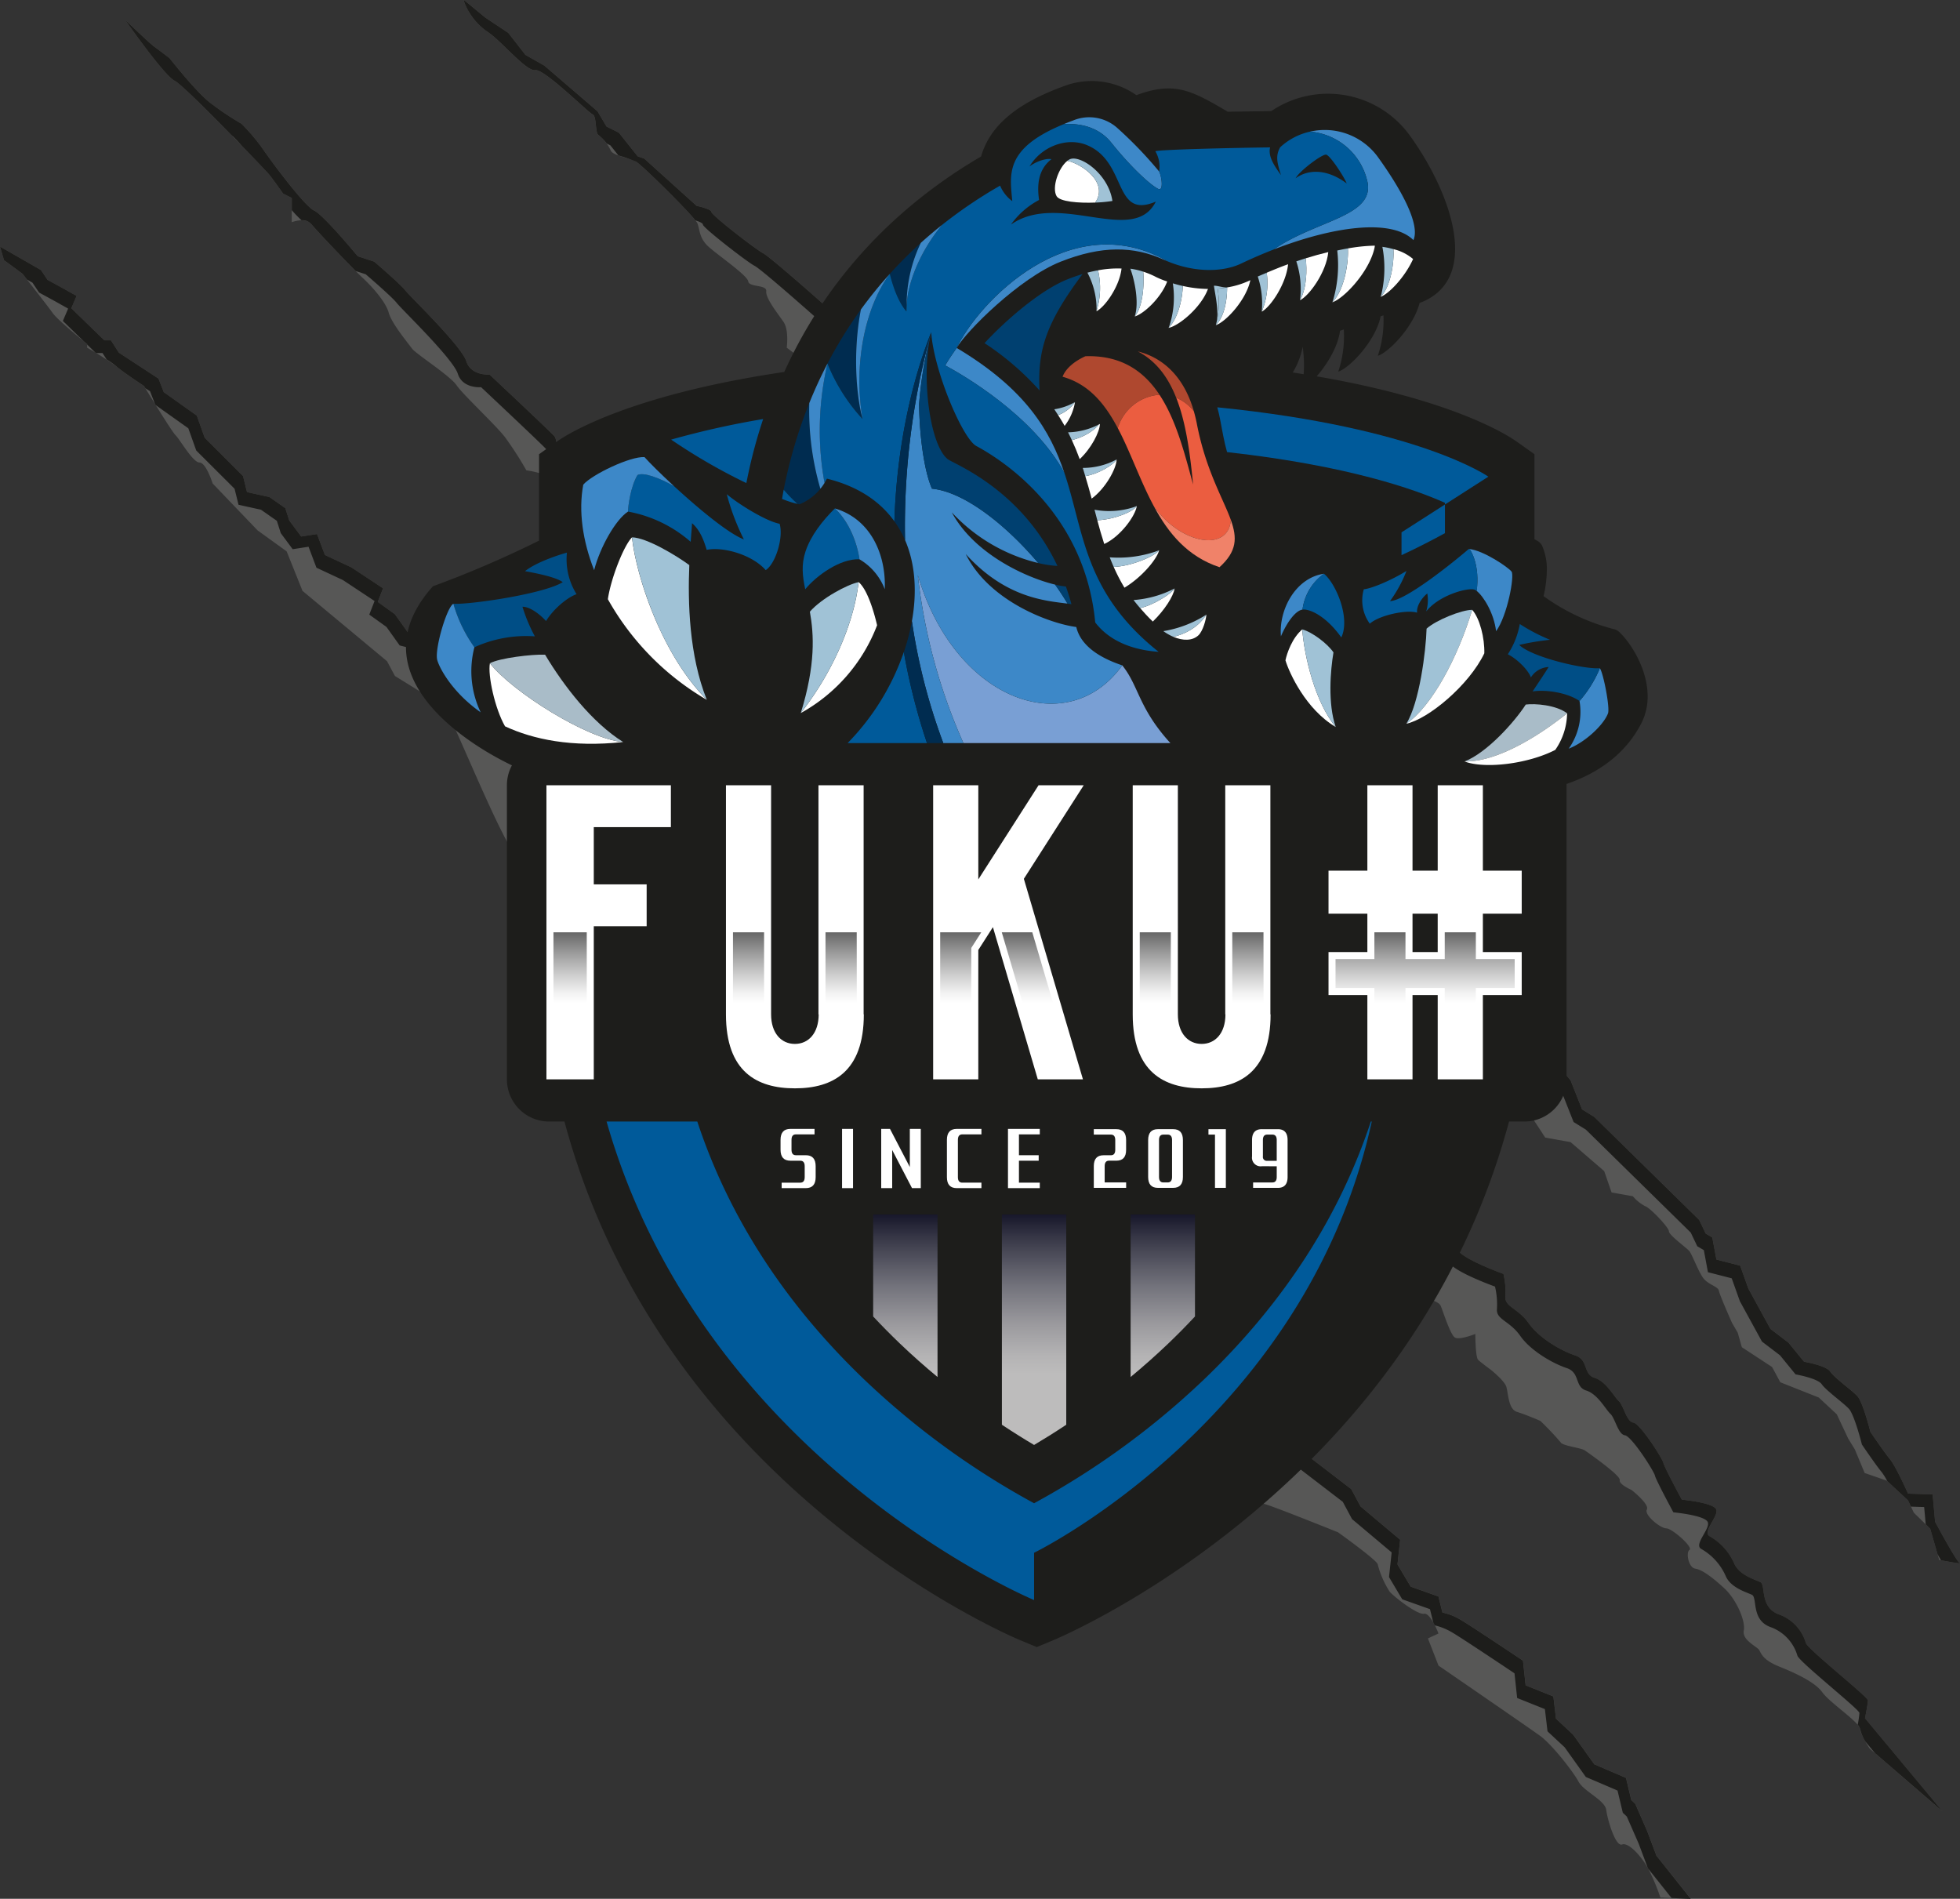 <svg xmlns="http://www.w3.org/2000/svg" xmlns:xlink="http://www.w3.org/1999/xlink" width="162.781mm" height="157.686mm" viewBox="0 0 461.426 446.983"><rect x="0" y="0" width="461.426" height="446.983" fill="#333333" stroke="none"/><defs><linearGradient id="linear-gradient" x1="243.442" y1="219.466" x2="243.442" y2="252.423" gradientUnits="userSpaceOnUse"><stop offset="0" stop-color="#666"/><stop offset="0.15" stop-color="#9c9c9c"/><stop offset="0.315" stop-color="#d1d1d1"/><stop offset="0.438" stop-color="#f3f3f3"/><stop offset="0.506" stop-color="#fff"/></linearGradient><linearGradient id="linear-gradient-2" x1="243.443" y1="272.001" x2="243.443" y2="335.573" gradientUnits="userSpaceOnUse"><stop offset="0.157" stop-color="#000016"/><stop offset="0.315" stop-color="#3b3b4a"/><stop offset="0.482" stop-color="#72727b"/><stop offset="0.626" stop-color="#9b9a9e"/><stop offset="0.74" stop-color="#b4b3b4"/><stop offset="0.809" stop-color="#bdbcbc"/></linearGradient></defs><g id="Layer_2" data-name="Layer 2"><g id="emblem"><path d="M114.251,4.129l5.4,3.589,4.05,5.205,4.435,2.512,12.535,10.77,2.122,3.589,2.893,1.435,4.434,5.565,1.545.539L164.008,48.46s3.47.718,3.47,1.436,10.413,8.794,12.149,9.692,14.657,12.384,14.657,12.384l4.241,2.513,1.929,2.333,2.314,6.1,5.206,3.231L218,95.842l1.35,3.052,5.4,2.152,2.313,1.437,1.544,3.051,8.291,6.82.387,2.154,8.675,1.974,6.174,4.488,1.154,3.948,3.282,4.667s5.781,4.307,5.591,6.1a16.124,16.124,0,0,0,.385,4.308l3.664,1.435a9.495,9.495,0,0,0,1.352,3.769c1.156,1.8,4.435,2.334,4.435,2.334l8.293,3.231,8.291,7.179,5.207,6.64,3.663,5.386s1.543,7.537,1.927,8.972,6.752,3.412,8.3,4.129,11.76,10.05,11.76,10.05l.195-3.948,2.893,1.257s.767,4.128.963,5.564,4.049,2.331,5.4,4.306,4.627,5.564,4.627,5.564l6.926.36,8.1,8.076.77,5.924,4.051,2.511,1.156,5.385,2.893,2.334.962,7.18,1.352.537,2.121,6.641,7.906,9.513,2.7,6.821,2.892,1.792,24.684,24.231,1.543,3.228,1.541.9.967,5.205,5.593,1.436,1.926,5.386,5.207,9.512,4.242,3.228,3.664,4.489s5.207.9,6.174,2.33,5.01,4.308,6.362,5.748,3.085,8.435,3.085,8.435,3.278,4.844,4.629,6.459S449.2,351.6,449.2,351.6l5.787.177.578,6.461s5.012,9.334,5.787,9.694-4.824-.717-4.824-.717l-2.121-7.362-3.858-3.767-1.349-2.871-5.01-4.666-5.209-1.8-2.317-5.565-1.543-2.513-2.7-5.74-4.242-3.95-9.06-3.59-1.93-3.587-7.125-4.67-.965-3.409-1.352-2.334s-2.89-6.46-3.082-7.539-2.7-1.431-3.857-3.228-2.508-5.385-3.086-6.1-4.82-3.765-4.82-4.666-4.436-5.564-5.6-5.923a9.9,9.9,0,0,1-2.891-2.332l-5.011-.9-1.737-5.023-7.91-6.821-5.978-1.076-4.817-7.359-3.283-5.207-4.045-7-1.543-5.742s-8.293-5.922-9.062-6.461-14.85-13.284-14.85-13.284l-5.207-1.613.191-3.59-.962-1.256-1.545-1.8s-8.485-2.512-8.289-3.051-7.715-5.563-7.715-5.563-6.559-2.871-7.713-4.129-1.549-7.715-1.549-8.255-1.344-3.589-1.732-4.845-.577-6.641-1.155-6.641-5.4-4.307-5.978-5.385-2.313-4.486-2.7-5.563a6.606,6.606,0,0,0-3.856-2.872c-.963,0-4.246-1.975-4.246-1.975l-2.312-1.435-6.557-1.436.387-2.871-2.121-1.258-1.737-3.409-7.713-1.616-7.326-5.384-2.7-5.206-2.7-1.076-1.35-2.693s-3.086-3.049-3.471-3.588-.578-7.359-.578-7.359l-2.894-2.154s-3.277-3.23-4.047-3.769a22.3,22.3,0,0,0-3.28-1.435l-.385-5.924L221.657,112a51.116,51.116,0,0,1-5.781-1.8c-1.542-.719-4.244-3.77-5.979-4.129s-6.171-4.845-7.906-5.563-5.787-2.693-5.787-2.693L195.241,91a7.242,7.242,0,0,1-2.314-.359c-.771-.361-1.543-4.128-1.543-4.128l-6.171-4.667s.578-4.128-.774-6.1-4.239-5.563-4.048-7.178-4.048-.9-4.244-2.333-7.328-6.284-9.449-8.257-1.927-3.948-2.507-5.384-12.919-13.64-14.462-14.537-5.593-1.436-5.979-2.693a9.532,9.532,0,0,0-2.891-3.588c-.772-.541-.386-4.488-1.35-4.847s-11.377-10.769-13.5-10.409-8.1-7-11.185-8.976A14.944,14.944,0,0,1,109.333.611a2.386,2.386,0,0,1-.1-.611Zm-84.813.515s9.127,13.075,11.637,14.34S62.3,39.862,63.213,40.916s3.422,4.64,3.422,4.64l2.053,1.054v5.7s3.194-1.266,4.565.421,9.811,10.543,12.093,12.652,5.479,5.694,6.163,8.225,4.566,7.169,5.477,8.435,8.9,6.327,10.5,8.647,9.129,9.278,11.409,12.23a81.139,81.139,0,0,1,5.023,7.8s5.248.633,6.843,2.741a12.814,12.814,0,0,1,2.054,5.062l5.706,3.164,2.054,6.537s2.51,3.8,2.966,4.851,5.7,6.537,6.389,6.748S157,145.936,157,145.936l.912,3.375a35.8,35.8,0,0,1,5.934,2.53c2.053,1.265,4.792,3.375,5.933,5.271s2.282,8.015,2.282,8.015l5.021,3.374,4.108,1.265,1.368,3.8,2.284,2.53s5.019.844,4.562,1.687.915,6.96,2.282,6.96,4.565,1.9,5.021,2.952,5.021,3.8,5.021,3.8,3.195,1.9,4.109,1.9a30.793,30.793,0,0,1,4.792,1.477s.912,3.373,1.6,3.584,10.955,2.532,11.639,3.586,4.335,4.006,5.249,5.483,7.53,14.129,8.442,15.816,10.041.633,10.041.633.455,5.062,1.6,6.539,4.109,4.639,4.109,6.113,5.248,7.8,6.162,9.07.455,3.584.455,3.584l5.246,2.739-.457,1.267,5.7,1.266,10.272,8.855,5.019,1.057.231,2.318s6.844,4.008,7.529,5.905,4.106,2.531,5.477,2.32,4.109,7.17,4.566,7.8,5.932,4.008,5.932,4.008l.228,2.533,2.282,2.738,3.652-.42,6.162,4.85,3.65,3.375,1.143,2.74,6.844.213,2.966,2.951s2.284.633,2.739,1.475,2.283,6.961,3.422,7.591,4.795-.843,4.795-.843,0,5.482.683,6.115,2.967,2.318,2.967,2.318,3.195,2.534,3.652,4.01.453,5.272,2.51,5.9,5.477,2.112,5.477,2.112a64.256,64.256,0,0,1,4.793,5.058c.455.846,4.789,1.266,5.7,1.9s8.439,5.908,8.211,6.963,2.74,2.318,2.74,2.318,4.332,3.373,3.646,4.637,3.2,4.429,4.569,4.429,6.388,4.43,5.476,5.065-.228,4.211,1.369,4.426,4.108,2.109,6.846,4.64,5.02,7.59,4.565,9.91,3.193,3.8,3.65,4.639.916,2.32,4.562,3.8,8.446,3.584,10.272,6.115,8.674,6.957,8.9,8.643,2.286,4.64,2.286,4.64l17.115,14.764-18.254-21.934s.684-3.375.684-4.216-14.151-12.022-14.606-13.5a10.157,10.157,0,0,0-6.393-6.748c-4.562-1.69-2.966-6.961-4.334-7.594s-5.023-1.686-6.162-4.428a13.678,13.678,0,0,0-5.7-6.326c-2.054-1.053,2.51-5.061,1.371-6.537s-7.986-2.11-7.986-2.11-4.107-7.589-4.336-8.646-5.478-9.279-7.076-9.488-2.279-4.006-3.422-5.063-2.969-4.637-5.707-5.482-1.367-4.219-4.562-5.272-8.444-4.008-10.954-7.592-5.707-3.8-5.476-6.326a18.407,18.407,0,0,0-.457-5.271s-10.039-3.586-10.957-5.906-4.787-1.9-8.213-1.9-3.422-3.8-4.793-5.271-8.441-6.118-8.672-8.645-2.508-5.275-2.508-5.275a106.962,106.962,0,0,0-8.211-8.014c-2.511-1.9-8.445-3.8-8.674-6.115s-4.337-8.225-7.074-8.858-6.388-6.324-7.759-9.277-4.334-10.756-6.161-12.23-1.367-4.641-4.107-7.17-10.951-3.164-12.779-4.219-4.108-7.592-4.793-9.7-9.127-4.85-9.127-4.85l-3.879-1.266-1.143-1.9a27.706,27.706,0,0,0-4.564-2.95c-1.6-.634-3.422-1.267-3.422-1.267l-2.51-4.428-5.477-2.319-2.737-7.8s2.281,1.9,0-.843-8.674-3.585-10.955-4.217-6.619-.212-6.619-.212l.459-4.218-11.183-8.856s-4.108,1.686-4.336,0S181.2,151.631,181.2,151.631l-1.139-5.061-9.128-7.381s-3.881-6.116-6.847-7.17-8.216-3.374-8.216-3.374a16.263,16.263,0,0,0-1.6-4.428c-.915-1.265-10.5-2.741-11.412-3.584s-1.824-4.429-1.824-4.429l-2.966-1.9-1.6-4.64a16.455,16.455,0,0,1-4.337-2.109c-1.141-1.055-.913-4.008-1.6-4.851s-15.29-14.552-15.29-14.552-4.335.423-5.478-3.162S96.533,69.808,95.392,68.332s-7.3-6.749-7.3-6.749l-3.881-1.265s-7.986-9.7-10.266-10.755-10.272-11.809-12.1-14.55a46.734,46.734,0,0,0-5.023-5.907,65.354,65.354,0,0,1-7.528-5.06c-3.424-2.742-9.357-10.334-9.357-10.334S37.2,11.6,36.287,10.971,29.438,4.644,29.438,4.644ZM0,58.043l.245.839.689,2.354,4.352,3.2s5.909,7.551,7.152,9.294,8.085,7.262,8.085,7.262v.871a68.628,68.628,0,0,1,6.841,4.358c1.243,1.162,6.53,4.647,6.53,4.647s6.531,10.748,7.464,11.62,4.043,6.389,5.6,6.389,3.108,4.938,3.108,4.938l10.575,11.039,6.841,4.936,3.731,9.3,19.9,16.557,1.866,3.486s9.952,6.1,11.505,7.261,14.064,33.158,17.486,35.482,16.41,7.217,17.342,8.379,11.195,9,11.195,9l.935,2.9,4.974.58,4.354,8.424,6.53,5.231,3.421.58,13.993,13.361.621,7.844,5.287,4.937.934,2.615,4.042.872.311,1.449,4.665,1.162,4.974,2.617,2.178,4.938,4.975.871,3.42,2.9s4.045,2.035,5.6,2.906a9.938,9.938,0,0,0,4.042.873l5.6-.293-1.553,2.616,9.948,1.451,4.356,12.2v7.264l5.908,2.031,4.977,7.264,1.242,3.193,3.42-.58,2.179,4.355s17.1,7.555,18.344,8.135-.619,5.229,1.246,6.1,11.815,8.134,11.815,8.134,2.8,7.553,4.353,7.842,17.414,6.684,17.414,6.684,9.33,6.681,9.33,7.551a22,22,0,0,0,2.8,6.392c.934,1.16,6.531,5.516,8.088,5.227s3.42,4.646,3.42,4.646l-2.486,1.164,2.486,6.391s21.145,14.523,23.941,16.555,7.774,8.425,9.018,10.75,6.227,4.355,6.533,6.679,2.178,8.715,3.731,8.133,4.668,2.9,6.22,5.811a49.834,49.834,0,0,1,2.8,6.679l7.153.291-8.082-10.166-2.18-5.808-2.8-6.393-.932-.871-1.246-5.226-7.461-3.2-4.974-6.972-4.047-3.776-.617-5.23-6.532-2.614-.623-5.81s-12.128-8.131-14.615-9.586a13.855,13.855,0,0,0-4.351-1.742l-.934-3.776-6.531-2.322-3.11-5.23.623-5.809-9.33-7.844-2.177-4.064L300.7,337.186s.314-2.035-2.8-3.2-6.53-2.033-7.153-4.648-5.908-11.617-7.15-13.651-10.264-5.519-12.127-6.39-3.42-3.778-3.42-3.778l-2.178-7.259-8.709-5.52.623-4.066-4.353-1.162-.934-4.651-6.843-2.611-8.391-3.775-.314-4.647-2.8-.293-2.488,1.162h-2.487l-.624-5.228-6.217-8.135-4.976-3.776-1.555-2.611-8.707-9.006-7.774-3.777-1.556-5.811-1.244.291v-2.322L192.8,227.1l-2.488-.871-4.975-2.905-3.732-.291-2.8-3.777,1.866-1.742-4.355-2.614-4.352-1.162-1.243-6.1-8.708-6.1-10.886-5.227-6.527-5.229-1.868,1.162-16.481-15.4,2.176-.289-6.221-6.682-4.973-4.937-8.707-8.714-6.839-5.81-5.6-1.453L92.976,144.6,88.934,141.7l1.245-3.2-7.465-4.939-6.218-2.9-1.865-4.939L70.9,126.3l-2.8-3.778-.932-2.9-3.732-2.614-5.287-1.161-.932-3.778-9.02-9.005-1.865-5.227-7.773-5.52-1.245-3.194-9.329-6.1L26.12,80.118H24.566l-7.775-7.554,1.243-2.9-3.108-1.743-3.733-2.033L9.641,63.561Z" fill="#575756"/><path d="M398.033,446.983l-4.514-.183-5.537-6.967-.041-.074-2.164-5.768-2.8-6.39-.932-.872L380.8,421.5l-7.461-3.195-4.974-6.973-4.047-3.775-.617-5.231-6.532-2.613-.623-5.811s-12.129-8.131-14.617-9.586a14.539,14.539,0,0,0-4.142-1.7c-.114-.224-.237-.453-.366-.68l-.775-3.138-6.531-2.321-3.11-5.23.623-5.809L318.3,357.6l-2.177-4.065-17.415-13.363s.315-2.033-2.8-3.195-6.53-2.034-7.153-4.649-5.908-11.619-7.15-13.652-10.264-5.518-12.127-6.389-3.42-3.779-3.42-3.779l-2.18-7.26-8.707-5.517.623-4.067-4.353-1.164-.934-4.648-6.844-2.614-8.39-3.773-.315-4.649-2.8-.291-2.489,1.161h-2.487l-.624-5.227-6.216-8.137-4.976-3.775-1.556-2.611-8.706-9.006-7.774-3.776-1.557-5.81-1.243.289v-2.322l-3.732-5.229-2.487-.869L183.34,226.3l-3.732-.291-2.8-3.776,1.866-1.744-4.354-2.613-4.352-1.162-1.244-6.1-8.708-6.1-10.885-5.229-6.527-5.227-1.868,1.162-16.481-15.4,2.176-.29-6.221-6.682-4.973-4.937-8.707-8.714-6.839-5.81-5.6-1.452-3.109-4.356-4.043-2.9,1.246-3.2-7.465-4.937-6.218-2.9-1.865-4.939-3.731.581-2.8-3.776-.931-2.906-3.732-2.613-5.287-1.162-.932-3.776-9.02-9-1.865-5.228L36.67,95.375c-.069-.11-.137-.221-.2-.33l-1.145-2.94-1.113-.726-.313-.514s-5.287-3.485-6.53-4.647a19,19,0,0,0-2.271-1.611l-.967-1.5H22.642c-.061-.038-.123-.075-.183-.11l-1.936-1.881v-.122s-.3-.246-.78-.636L14.8,75.547l1.242-2.9L12.932,70.9,9.2,68.867,7.646,66.544l-1.287-.736c-.643-.826-1.073-1.375-1.073-1.375l-4.352-3.2L.245,58.882,0,58.043l9.641,5.518,1.552,2.324,3.733,2.033,3.108,1.743-1.243,2.9,7.775,7.554H26.12l1.865,2.905,9.329,6.1,1.245,3.194,7.773,5.52,1.865,5.227,9.02,9.005.932,3.778,5.287,1.161,3.732,2.614.932,2.9,2.8,3.778,3.731-.582,1.865,4.939,6.218,2.9,7.465,4.939-1.245,3.2,4.042,2.905,3.109,4.356,5.6,1.453,6.839,5.811,8.707,8.713,4.973,4.938,6.221,6.681-2.176.289,16.481,15.4,1.868-1.162,6.527,5.229,10.886,5.227,8.708,6.1,1.243,6.1,4.352,1.162,4.355,2.614-1.866,1.742,2.8,3.777,3.732.291,4.975,2.905,2.488.871,3.731,5.228v2.322l1.244-.291,1.556,5.811,7.774,3.777,8.707,9.006,1.555,2.611,4.976,3.776,6.217,8.135.624,5.228h2.487l2.488-1.162,2.8.293.314,4.647,8.391,3.775,6.843,2.611.934,4.651,4.353,1.162-.623,4.066,8.709,5.52,2.178,7.259s1.553,2.905,3.42,3.778,10.881,4.357,12.127,6.39,6.529,11.038,7.15,13.651,4.045,3.486,7.153,4.648,2.8,3.2,2.8,3.2l17.414,13.362,2.177,4.064,9.33,7.844L329,368.265l3.11,5.23,6.531,2.322.934,3.776a13.855,13.855,0,0,1,4.351,1.742c2.487,1.455,14.615,9.586,14.615,9.586l.623,5.81,6.532,2.614.617,5.23,4.047,3.776,4.974,6.972,7.461,3.2,1.246,5.226.932.871,2.8,6.393,2.18,5.808Zm63.32-79.05c-.775-.36-5.787-9.694-5.787-9.694l-.578-6.461L449.2,351.6s-2.891-6.463-4.241-8.079-4.629-6.459-4.629-6.459-1.736-7-3.085-8.435-5.4-4.307-6.362-5.748-6.174-2.33-6.174-2.33l-3.664-4.489-4.242-3.228-5.207-9.512-1.926-5.386-5.593-1.436-.967-5.205-1.541-.9-1.543-3.228-24.684-24.231-2.892-1.792-2.7-6.821-7.906-9.513-2.121-6.641-1.352-.537-.962-7.18-2.893-2.334-1.156-5.385-4.051-2.511-.77-5.924-8.1-8.076-6.926-.36s-3.277-3.59-4.627-5.564-5.207-2.871-5.4-4.306-.963-5.564-.963-5.564l-2.893-1.257-.185,3.769,1.082.47s.769,4.128.965,5.564,4.048,2.332,5.4,4.306,4.625,5.565,4.625,5.565l6.928.361,8.1,8.074.772,5.924,4.051,2.512,1.156,5.387,2.892,2.332.963,7.179,1.352.537,2.121,6.641,7.906,9.514,2.7,6.822,2.893,1.791,24.684,24.23,1.543,3.231,1.541.9.966,5.2,5.594,1.438L409.6,306.3l5.207,9.511,4.242,3.229,3.664,4.49s5.207.9,6.174,2.33,5.01,4.309,6.361,5.748,3.086,8.434,3.086,8.434,3.278,4.846,4.629,6.461a15,15,0,0,1,1.346,2.156l4.889,4.553.681,1.451,3.11.1.365,4.062,1.051,1.029,1.738,6.032c.269.474.543.947.81,1.412C458.242,367.54,461.994,368.229,461.353,367.933ZM145.588,36.592a35.343,35.343,0,0,1,4.141,1.458c1.392.809,11.58,10.828,13.977,13.829.882.27,1.778.636,1.778,1,0,.718,10.412,8.794,12.149,9.69s14.656,12.385,14.656,12.385l4.242,2.513,1.928,2.334,2.315,6.1,5.205,3.231,10.027,9.691,1.351,3.051,5.4,2.153,2.312,1.437,1.545,3.051,8.291,6.821.386,2.153,8.676,1.975,6.174,4.487L251.3,127.9l3.282,4.666s5.781,4.308,5.591,6.1a16.124,16.124,0,0,0,.385,4.308l3.664,1.435a9.5,9.5,0,0,0,1.352,3.77c1.156,1.8,4.435,2.334,4.435,2.334l8.291,3.23,8.293,7.179,5.207,6.64,3.662,5.385s1.543,7.539,1.928,8.974,6.752,3.41,8.295,4.129,11.76,10.049,11.76,10.049l.2-3.948,1.416.615c-1.863-1.693-10.012-9.064-11.377-9.7-1.543-.717-7.908-2.694-8.3-4.128s-1.927-8.973-1.927-8.973l-3.663-5.386-5.207-6.639-8.291-7.181L272,147.532s-3.279-.538-4.435-2.334a9.495,9.495,0,0,1-1.352-3.769l-3.664-1.435a16.124,16.124,0,0,1-.385-4.308c.19-1.794-5.591-6.1-5.591-6.1l-3.282-4.667-1.154-3.948-6.174-4.488-8.675-1.974-.387-2.154-8.291-6.82-1.544-3.051-2.313-1.437-5.4-2.152L218,95.842l-10.027-9.691-5.206-3.231-2.314-6.1-1.929-2.333-4.241-2.513s-12.922-11.487-14.657-12.384-12.149-8.974-12.149-9.692-3.47-1.436-3.47-1.436L151.666,37.333l-1.545-.539-4.434-5.565-2.893-1.435-2.122-3.589-12.535-10.77L123.7,12.923l-4.05-5.2-5.4-3.589L109.233,0a2.386,2.386,0,0,0,.1.611,14.944,14.944,0,0,0,5.493,6.926c3.085,1.976,9.063,9.334,11.185,8.976s12.53,10.049,13.5,10.409.578,4.306,1.35,4.847a10.868,10.868,0,0,1,2,2.031l.833.413ZM439.062,404.479s.684-3.375.684-4.216-14.151-12.022-14.606-13.5a10.157,10.157,0,0,0-6.393-6.748c-4.562-1.69-2.966-6.961-4.334-7.594s-5.023-1.686-6.162-4.428a13.678,13.678,0,0,0-5.7-6.326c-2.054-1.053,2.51-5.061,1.371-6.537s-7.986-2.11-7.986-2.11-4.107-7.589-4.336-8.646-5.478-9.279-7.076-9.488-2.279-4.006-3.422-5.063-2.969-4.637-5.707-5.482-1.367-4.219-4.562-5.272-8.444-4.008-10.954-7.592-5.707-3.8-5.476-6.326a18.407,18.407,0,0,0-.457-5.271s-10.039-3.586-10.957-5.906-4.787-1.9-8.213-1.9-3.422-3.8-4.793-5.271-8.441-6.118-8.672-8.645-2.508-5.275-2.508-5.275a106.962,106.962,0,0,0-8.211-8.014c-2.511-1.9-8.445-3.8-8.674-6.115s-4.337-8.225-7.074-8.858-6.388-6.324-7.759-9.277-4.334-10.756-6.161-12.23-1.367-4.641-4.107-7.17-10.951-3.164-12.779-4.219-4.108-7.592-4.793-9.7-9.127-4.85-9.127-4.85l-3.879-1.266-1.143-1.9a27.706,27.706,0,0,0-4.564-2.95c-1.6-.635-3.422-1.268-3.422-1.268l-2.51-4.428-5.477-2.318-2.737-7.8s2.281,1.9,0-.842-8.674-3.586-10.955-4.219-6.619-.212-6.619-.212l.459-4.216-11.183-8.858s-4.108,1.687-4.336,0S181.2,151.631,181.2,151.631l-1.139-5.061-9.128-7.381s-3.881-6.116-6.847-7.17-8.216-3.374-8.216-3.374a16.263,16.263,0,0,0-1.6-4.428c-.915-1.265-10.5-2.741-11.412-3.584s-1.824-4.429-1.824-4.429l-2.966-1.9-1.6-4.64a16.455,16.455,0,0,1-4.337-2.109c-1.141-1.055-.913-4.008-1.6-4.851s-15.29-14.552-15.29-14.552-4.335.423-5.478-3.162S96.533,69.808,95.392,68.332s-7.3-6.749-7.3-6.749l-3.881-1.265s-7.986-9.7-10.266-10.755-10.272-11.809-12.1-14.55a46.734,46.734,0,0,0-5.023-5.907,65.354,65.354,0,0,1-7.528-5.06c-3.424-2.742-9.357-10.334-9.357-10.334S37.2,11.6,36.287,10.971s-6.849-6.327-6.849-6.327,9.127,13.075,11.637,14.34c1.416.713,7.977,7.254,13.6,13.015l.157.09s.972.962,2.148,2.283c3.313,3.425,5.91,6.168,6.236,6.544.911,1.054,3.422,4.64,3.422,4.64l2.053,1.054v2.863a27.834,27.834,0,0,0,2.3,2.38,2.744,2.744,0,0,1,2.267.873c1.139,1.4,7.157,7.751,10.468,11.066l2.374.774s6.161,5.273,7.3,6.749,13.234,13.075,14.376,16.66,5.478,3.163,5.478,3.163,14.6,13.708,15.289,14.55.455,3.8,1.6,4.852a16.425,16.425,0,0,0,4.338,2.108l1.6,4.64,2.966,1.9s.912,3.584,1.824,4.428,10.5,2.32,11.412,3.584a16.327,16.327,0,0,1,1.6,4.43s5.249,2.318,8.216,3.374,6.847,7.17,6.847,7.17l9.127,7.381,1.139,5.06s12.325,8.857,12.553,10.545,4.336,0,4.336,0l11.182,8.856-.459,4.218s4.337-.422,6.62.212,8.671,1.475,10.955,4.217,0,.844,0,.844l2.737,7.8,5.477,2.32,2.51,4.427s1.826.632,3.422,1.265a27.8,27.8,0,0,1,4.564,2.953l1.143,1.9,3.877,1.265s8.445,2.743,9.129,4.85,2.964,8.647,4.792,9.7,10.042,1.688,12.78,4.219,2.281,5.693,4.107,7.17,4.791,9.279,6.16,12.23,5.022,8.647,7.76,9.28,6.848,6.537,7.074,8.855,6.162,4.219,8.674,6.117a106.64,106.64,0,0,1,8.209,8.014s2.285,2.742,2.51,5.273,7.3,7.168,8.672,8.645,1.371,5.271,4.793,5.271,7.3-.417,8.213,1.9,10.957,5.9,10.957,5.9a18.5,18.5,0,0,1,.457,5.272c-.231,2.533,2.963,2.74,5.476,6.326s7.758,6.535,10.953,7.594,1.825,4.427,4.563,5.269,4.566,4.43,5.7,5.484,1.826,4.852,3.422,5.063,6.848,8.434,7.078,9.488,4.336,8.647,4.336,8.647,6.846.633,7.986,2.109-3.426,5.485-1.371,6.537a13.689,13.689,0,0,1,5.7,6.326c1.139,2.743,4.791,3.8,6.162,4.428s-.228,5.9,4.334,7.592a10.163,10.163,0,0,1,6.393,6.75c.455,1.475,14.6,12.652,14.6,13.494a23.989,23.989,0,0,1-.4,2.772,2.276,2.276,0,0,1,.568.992,9.662,9.662,0,0,0,1.225,2.945l2.3,2.768,15.873,13.691Z" fill="#1d1d1b"/><path d="M381.205,148.778a2.847,2.847,0,0,0-1.286-.685,49.27,49.27,0,0,1-16.529-7.755,29.072,29.072,0,0,0,.77-6.007,13.779,13.779,0,0,0-1.069-5.757,2.718,2.718,0,0,0-1.226-1.3l-.619-.321v-20.03c-1.612-1.146-4.305-3.053-4.305-3.053-1.93-1.367-14.795-9.751-46.975-15.279,2.459-2.785,4.983-6.925,5.49-10.626,0-.033,0-.061,0-.093l.907-.329a26.54,26.54,0,0,1-1.307,9.937c2.67-.847,8.631-7.084,9.91-12.728a2.575,2.575,0,0,0,.041-.283l.688-.24a26.184,26.184,0,0,1-1.327,9.527c2.625-.832,8.418-6.869,9.831-12.435,14.656-5.461,7.56-25.8-2.35-39.5a23.807,23.807,0,0,0-32.559-5.67l-10.252.15c-8.529-5.038-12.56-7.213-21.511-3.9A18.3,18.3,0,0,0,250.3,20.346c-11.131,4.076-17.283,9.356-19.33,16.487-21.022,12.3-36.754,29.587-46.336,50.728-36.941,5.449-51.371,14.855-53.421,16.31,0,0-2.695,1.907-4.31,3.053v20.34a247.952,247.952,0,0,1-24.982,10.747c-17.507,19.556,5.394,35.828,18.6,42.155a9.843,9.843,0,0,0-1.182,4.686v69.229a9.929,9.929,0,0,0,9.932,9.93h3.615c8.388,31.259,25.493,59.611,50.672,83.529,27.774,26.383,55.427,38.068,56.589,38.553,0,0,2.457,1.021,3.928,1.635,1.47-.614,3.927-1.635,3.927-1.635,1.162-.485,28.813-12.17,56.586-38.553,25.18-23.918,42.283-52.27,50.67-83.529h3.617a9.93,9.93,0,0,0,9.93-9.93V184.852c0-.1-.01-.2-.014-.305,7.311-2.506,13.735-6.885,17.537-14.135a13.784,13.784,0,0,0,1.563-6.492C387.894,157.4,383.808,151.2,381.205,148.778ZM306.91,88.085q-1.266-.2-2.569-.4a18.179,18.179,0,0,0,2.334-6.057A29.793,29.793,0,0,1,306.91,88.085Z" fill="#1d1d1b"/><path d="M264.2,156.626c-12.739,17.8-39.353,8.509-48.129-21.26a132.909,132.909,0,0,0,10.739,39.556h48.724C267.966,166.617,268.148,161.514,264.2,156.626Z" fill="#799fd4"/><path d="M250.587,111.34c-3.326-9.9-9.086-19.733-25.359-29.434-.594.863-1.769,2.469-2.7,4.116C226.448,88.123,243.187,97.7,250.587,111.34Z" fill="#3d88c8"/><path d="M274.912,61.532l0,0c-.305-.127-.61-.25-.914-.389C274.3,61.281,274.6,61.405,274.912,61.532Z" fill="#3d88c8"/><path d="M225.228,81.906c2.155-3.845,14.769-16.46,24.457-20.3s17.23-3.692,24.309-.461c.3.139.609.262.914.389C251.974,48.368,230.292,71.207,225.228,81.906Z" fill="#3d88c8"/><path d="M332.753,56.526c1.692-3.846-3.232-12.461-8.461-19.69A15.49,15.49,0,0,0,308.4,30.991,15.092,15.092,0,0,1,321.812,42.32c2.359,8.651-11.777,9.356-21.961,16.412C314.08,53.208,327.669,51.442,332.753,56.526Z" fill="#3d88c8"/><path d="M261.615,33.579c4.619,5.772,9.2,9.961,11.052,10.885,1.319.659.825-2.969.213-4.1a95.5,95.5,0,0,0-9.959-10.341,9.9,9.9,0,0,0-10.312-1.651c-.781.286-1.51.573-2.213.861h0C254.384,28.946,258.738,29.98,261.615,33.579Z" fill="#3d88c8"/><path d="M216.78,57.179a101.673,101.673,0,0,0-7.3,7.291c.832,3.4,2.186,6.892,3.924,8.842C213.443,67.718,214.1,62.6,216.78,57.179Z" fill="#002c50"/><path d="M202.67,72.861a101.419,101.419,0,0,0-7.856,12.709,42.614,42.614,0,0,0,8.249,13.057C201.473,92.669,200.818,82.511,202.67,72.861Z" fill="#002c50"/><path d="M231.781,80.778a65.269,65.269,0,0,1,12.953,11.135c-.485-9.441,1.445-15.776,10.121-27.4-1.139.344-2.311.75-3.525,1.231C244.587,68.424,236.115,76.054,231.781,80.778Z" fill="#004070"/><path d="M299.851,58.732c-2.564,1-5.148,2.111-7.707,3.331-3.965,1.891-10.484,2.266-17.236-.533-22.934-13.162-44.616,9.677-49.68,20.376-.594.863-1.769,2.469-2.7,4.116,3.917,2.1,20.656,11.682,28.056,25.318,4.69,13.961,4.534,28.054,22.174,42.1-4.461-.309-10.924-1.693-14.92-6.922-2.463-26-22-38.3-28-41.533-3.22-1.733-10-17.691-10.615-26.766-4.232,10.631-8.085,26.162-8.665,44.477.068.094.144.216.225.354-3.312-4.8-8.543-8.515-16.114-10.377a10.793,10.793,0,0,1-.564,1,68.975,68.975,0,0,1,.7-28.1,42.614,42.614,0,0,0,8.249,13.057C200.814,85.2,203.88,72,209.478,64.47c.832,3.4,2.186,6.892,3.924,8.842,0-.5.019-.983.033-1.471.377-6.4,4.009-13.7,8.3-18.842-.046.036-.1.068-.149.1A108.85,108.85,0,0,1,235.445,43.7a8.711,8.711,0,0,0,2.867,3.65c-.555-6.286-1.9-12.373,12.084-18.11h0c3.988-.291,8.342.743,11.219,4.342,4.619,5.772,9.2,9.961,11.052,10.885,1.319.659.825-2.969.213-4.1a7.077,7.077,0,0,0-.888-4.764c1.095-.41,19.238-.82,27.015-.905-.408,1.8.424,3.605,2.561,6.509-.854-2.772-1.367-4.394-.2-6.525a15.1,15.1,0,0,1,7.032-3.692A15.092,15.092,0,0,1,321.812,42.32C324.171,50.971,310.035,51.676,299.851,58.732Zm17.2-15.543c-.718-1.748-3.906-6.578-4.832-6.784s-6.361,3.886-7.193,5.551C307.7,40,312.117,39.488,317.048,43.189Zm-44.943,4.268c-10.139,4.28-6.609-9.315-16.225-13.3-4.773-1.976-10.742.376-13.521,5.033.9-.752,3.455-2.028,5.183-1.728-3.3,2.554-3.379,6.386-2.929,9.615A18.983,18.983,0,0,0,238,52.864C249.345,44.9,266.847,57.972,272.105,47.457Z" fill="#005a9a"/><path d="M251.281,37.856c-2.108,1.659-3.709,6.313-2.535,8.324.757,1.3,5.187,1.66,9.091,1.506h0C261.115,42.876,254.492,38.5,251.281,37.856Z" fill="#fff"/><path d="M251.749,37.541a3.489,3.489,0,0,0-.468.315c3.211.647,9.834,5.02,6.552,9.83h0a32.966,32.966,0,0,0,4.053-.38C260.912,40.77,254.078,36.263,251.749,37.541Z" fill="#a0c2d6"/><path d="M253.382,147.6c-6.334-.834-20.584-6.121-26.031-17.183,9.436,10.419,18.881,11,23.965,11.676-.861-1.455-1.844-2.957-2.93-4.477-6.658-1.591-18.972-7.1-24.318-17.012a40.715,40.715,0,0,0,20.355,11.932c-7.392-8.734-17.246-16.726-25.019-17.5-1.815-4.087-2.917-12.169-3.036-19.851a95.952,95.952,0,0,1,2.862-16.97,171.35,171.35,0,0,0-6.166,48.9c2.449,5.656,2.839,12.319,1.619,19.105a139.568,139.568,0,0,0,7.39,28.7h4.736a132.909,132.909,0,0,1-10.739-39.556c8.776,29.769,35.39,39.063,48.129,21.26C255.89,153.856,253.931,149.94,253.382,147.6Z" fill="#3d88c8"/><path d="M213.4,73.312c0-.5.019-.983.033-1.471C213.406,72.337,213.392,72.829,213.4,73.312Z" fill="none"/><path d="M213.435,71.841c.377-6.4,4.009-13.7,8.3-18.842-.046.036-.1.068-.149.1q-2.468,1.971-4.809,4.076A33.752,33.752,0,0,0,213.435,71.841Z" fill="#3d88c8"/><path d="M209.478,64.47a100.633,100.633,0,0,0-6.808,8.391c-1.852,9.65-1.2,19.808.393,25.766C200.814,85.2,203.88,72,209.478,64.47Z" fill="#3d88c8"/><path d="M340.171,118.76l-10.222,6.553v5.372c3.7-1.715,7.422-3.636,10.222-5.179Z" fill="#005a9a"/><path d="M345.843,129.231c.047.038.1.078.143.113.381.3,2.443,3.929,1.65,9.765,1.535,1.169,4.07,5.141,4.574,9.478,2.666-3.643,4.381-13.05,3.641-14.035S349.249,129.551,345.843,129.231Z" fill="#3d88c8"/><path d="M345.986,129.344c-.047-.035-.1-.075-.143-.113-.019,0-.039,0-.055-.006-3.4,2.931-14.847,12.206-18.55,12.272a31.028,31.028,0,0,0,3.877-7.1c-3.032,1.9-7.832,4.066-10.047,4.327a9.375,9.375,0,0,0,1.41,8.093c2.185-1.973,8.67-3.381,11.139-2.592-.19-1.455,1-3.408,2.4-4.521a9.167,9.167,0,0,1-.256,4.22c3.108-3.915,10-5.7,11.416-5.1a2.264,2.264,0,0,1,.463.287C348.429,133.273,346.367,129.643,345.986,129.344Z" fill="#005a9a"/><path d="M311.689,135.061c-6.651.95-10.666,8.418-10.131,14.727,1.527-3.535,3.516-6.072,5.076-6.285A12.315,12.315,0,0,1,311.689,135.061Z" fill="#3d88c8"/><path d="M306.634,143.5c1.559-.211,5.434,1.348,9.139,6.552,2.164-4.575-1.236-12.631-4.084-14.994A12.315,12.315,0,0,0,306.634,143.5Z" fill="#005a9a"/><path d="M350.39,112.207s-16.332-11.581-63.816-16.324c.242.888.466,1.793.646,2.733l.756,3.989c.25,1.322.561,2.59.9,3.82,28.475,3.161,44.305,8.8,51.293,11.941v.394Z" fill="#005a9a"/><path d="M179.665,98.643A203.422,203.422,0,0,0,158,103.485a137,137,0,0,0,17.708,10.234c.326-1.647.671-3.283,1.055-4.9Q178,103.613,179.665,98.643Z" fill="#005a9a"/><path d="M202.332,131.656c-.631-4.418-2.738-9.15-5.789-11.968-2.9,2.873-5.67,6.372-6.913,10.145-1.033,3.133-.7,5.822-.064,8.882C192.129,135.571,197.727,131.464,202.332,131.656Z" fill="#005a9a"/><path d="M202.332,131.656a13.912,13.912,0,0,1,5.961,7.053c.332-8.016-3.207-16.505-11.75-19.021C199.594,122.506,201.7,127.238,202.332,131.656Z" fill="#3d88c8"/><path d="M162.6,127.542c.142-1.946.276-3.456.318-4.376,1.914,1.605,2.837,4.206,3.449,6.271,4.018-.809,10.79,1.211,13.894,4.77,2.292-1.458,4.239-7.619,3.28-10.91-3.1-.571-9.455-4.466-12.443-6.95a54.691,54.691,0,0,0,4.03,10.631c-3.708-1.411-10.874-7.41-16.426-12.517-3.427-1.943-7.172-3.365-8.611-2.644-1.641,2.715-2.213,7.308-2.249,8.608A30.831,30.831,0,0,1,162.6,127.542Z" fill="#005a9a"/><path d="M158.7,114.461c-3.165-2.911-5.8-5.537-6.971-6.856-3.326-.227-12.314,4.068-14.416,6.481-1.161,6.231-.144,13.232,2.557,20.143,1.421-5.518,5.1-11.927,7.97-13.8.036-1.3.608-5.893,2.249-8.608C151.53,111.1,155.275,112.518,158.7,114.461Z" fill="#3d88c8"/><path d="M125.918,149.8A37.937,37.937,0,0,1,123,142.83c1.682-.039,4.019,1.681,5.551,3.362,1.719-2.833,5.045-5.591,7.186-6.319a15.432,15.432,0,0,1-2.269-9.792c-3.48,1-7.726,2.647-9.866,4.372,2.068.379,7.232,1.332,8.878,2.592-4.511,2.8-22.106,5.34-25.741,5.076a33.422,33.422,0,0,0,4.947,10.246A29.272,29.272,0,0,1,125.918,149.8Z" fill="#004e86"/><path d="M102.888,155.132c.238,1.433,3.094,7.484,10.277,12.551a22.407,22.407,0,0,1-1.48-15.316,33.422,33.422,0,0,1-4.947-10.246C105.21,142.926,102.427,152.34,102.888,155.132Z" fill="#3d88c8"/><path d="M283.326,324.841a187.735,187.735,0,0,1-39.166,28.635c-.237.128-.489.267-.715.392a187.931,187.931,0,0,1-39.886-29.027c-18.807-18.006-31.967-38.36-39.4-60.83H142.8C165.729,344.3,243.445,376.655,243.445,376.655V365.526c8.424-4.215,65.136-36.039,79.5-101.515h-.219C315.288,286.479,302.136,306.835,283.326,324.841Z" fill="#005a9a"/><path d="M139.789,194.706v13.479h12.448v9.853H139.789v36.043H128.641V184.852h29.3v9.854Zm115.343-9.854H244.5l-14.186,22.165V184.852H219.684v69.229h10.629V223.632l3.442-5.381,10.563,35.83h10.631l-13.911-47.207Zm-51.815,53.932V184.852H192.684v53.932h.049c0,4.434-2.4,6.957-5.6,6.957s-5.6-2.523-5.6-6.957V184.852H170.905v53.932c0,13.494,7.26,17.412,16.229,17.412s16.228-3.918,16.228-17.412Zm95.759,0V184.852H288.451v53.932h.043c0,4.434-2.4,6.957-5.6,6.957s-5.6-2.523-5.6-6.957V184.852H266.667v53.932c0,13.494,7.26,17.412,16.229,17.412s16.228-3.918,16.228-17.412ZM349.1,215.091v9.025h9.145v10.129H349.1v19.836H338.466V234.245h-5.928v19.836H321.906V234.245h-9.145V224.116h9.145v-9.025h-9.145V204.962h9.145v-20.11h10.632v20.11h5.928v-20.11H349.1v20.11h9.145v10.129Zm-10.635,9.025v-9.025h-5.928v9.025Z" fill="#fff"/><path d="M221.341,219.466h9.674l-2.354,3.681v29.278h-7.32Zm-91.046,32.959h7.84V219.466h-7.84Zm115.259,0h7.18c-.725-2.461-5.975-20.283-9.711-32.959h-7.184C238.792,229.481,245.058,250.735,245.554,252.425Zm-51.213-13.52c0,5.084-2.905,8.49-7.207,8.49-4.34,0-7.254-3.46-7.254-8.611V219.466h-7.321v19.318c0,10.748,4.631,15.754,14.575,15.754s14.574-5.006,14.574-15.754c0,0-.008-8.873-.018-19.318h-7.349Zm95.766-.008c0,5.088-2.9,8.5-7.211,8.5-4.34,0-7.254-3.46-7.254-8.611V219.466h-7.32v19.318c0,10.748,4.633,15.754,14.574,15.754s14.572-5.006,14.572-15.754c0,0-.006-8.873-.015-19.318h-7.346Zm57.338-19.431h-7.324v6.306H330.88v-6.306h-7.32v6.306h-9.147v6.817h9.147v19.836h7.32V232.589h9.241v19.836h7.324V232.589h9.144v-6.817h-9.144Z" fill="url(#linear-gradient)"/><path d="M272.785,92.644c.056.087.113.177.17.263C272.9,92.82,272.841,92.73,272.785,92.644Z" fill="#eb5d40"/><path d="M281.052,96.8l-.017-.069c-2.461-8.542-7.684-12.653-13.17-14.006,4.341,2.261,7.14,6.1,9.037,10.9h0A10.6,10.6,0,0,1,281.052,96.8Z" fill="#af482f"/><path d="M272.968,92.929a.085.085,0,0,1-.013-.022.085.085,0,0,0,.013.022Z" fill="#af482f"/><path d="M272.968,92.929a.085.085,0,0,1-.013-.022c-.057-.086-.114-.176-.17-.263-3.649-5.368-8.938-9.059-17.258-8.785-2.676,1.209-4.674,2.953-5.375,4.826,6.222,1.75,9.978,6.39,12.992,12.085l0,.005A11.088,11.088,0,0,1,272.968,92.929Z" fill="#af482f"/><path d="M281.035,96.731l.017.068h0Z" fill="#eb5d40"/><path d="M289.763,122.385h0c-1.822-5.067-5.9-11.683-8.017-22.719-.2-1.014-.434-1.958-.694-2.867a10.6,10.6,0,0,0-4.15-3.178c2.279,5.767,3.252,12.921,3.978,20.436-1.906-6.964-3.9-15.067-7.912-21.128a11.088,11.088,0,0,0-9.82,7.846l0-.005c3.014,5.694,5.283,12.445,8.518,18.441h0C278.13,128.266,289.249,129.965,289.763,122.385Z" fill="#eb5d40"/><path d="M287.1,133.519c4.131-3.74,4.188-6.894,2.664-11.134h0c-.514,7.58-11.633,5.881-18.1-3.175h0C275.068,125.527,279.544,131.007,287.1,133.519Z" fill="#f08269"/><path d="M258.158,72.653c-.008.206-.006.415-.028.616A5.192,5.192,0,0,0,258.158,72.653Z" fill="#fff"/><path d="M258.5,63.633a18.22,18.22,0,0,1-.367,9.636c2.059-1.064,5.44-5.876,5.9-10.057A24.629,24.629,0,0,0,258.5,63.633Z" fill="#fff"/><path d="M258.5,63.633c-.818.15-1.644.326-2.5.554a18.371,18.371,0,0,1,2.157,8.466,5.192,5.192,0,0,1-.028.616A18.22,18.22,0,0,0,258.5,63.633Z" fill="#a0c2d6"/><path d="M272.138,65.2a18.65,18.65,0,0,0-3-1.248c.258,2.893-.029,8.2-1.99,10.537,2.146-.609,6.189-4.376,7.633-8.228A19.678,19.678,0,0,1,272.138,65.2Z" fill="#fff"/><path d="M269.14,63.949a16.963,16.963,0,0,0-3.037-.7c.894,2.364,2.162,7.742,1.047,11.235C269.111,72.144,269.4,66.842,269.14,63.949Z" fill="#a0c2d6"/><path d="M275.107,77.185a6.851,6.851,0,0,0,.26-.7C275.283,76.721,275.206,76.961,275.107,77.185Z" fill="#fff"/><path d="M278.443,67.311c-.033,2.828-1.033,7.554-3.336,9.874,2.43-.482,7.648-4.767,9.275-9.17A28.5,28.5,0,0,1,278.443,67.311Z" fill="#fff"/><path d="M276.109,66.7a21.671,21.671,0,0,1-.742,9.789,6.851,6.851,0,0,1-.26.7c2.3-2.32,3.3-7.046,3.336-9.874C277.675,67.14,276.9,66.94,276.109,66.7Z" fill="#a0c2d6"/><path d="M294.062,66.09a19.833,19.833,0,0,1-5.176,1.57h0c.018,2.837-.592,6.81-2.646,8.879,2.338-.77,7.156-5.908,8.115-10.586Z" fill="#fff"/><path d="M286.652,67.937c.775-.059,1.517-.156,2.234-.277-.717.121-2.328-.454-3.1-.394.379,2.617,1.316,6.6.457,9.273A20.264,20.264,0,0,0,286.652,67.937Z" fill="#a0c2d6"/><path d="M288.886,67.66c-.717.121-1.459.218-2.234.277a20.264,20.264,0,0,1-.412,8.6c2.054-2.069,2.664-6.042,2.646-8.879Z" fill="#a0c2d6"/><path d="M298.205,64.2a17.417,17.417,0,0,1-1.161,9.161c2.084-1.1,5.739-6.516,6.2-11.16-1.631.59-3.325,1.273-5.039,2Z" fill="#fff"/><path d="M306.054,70.67c2.186-1.053,6.2-6.615,6.651-11.331-1.686.4-3.463.888-5.313,1.467C307.716,63.47,307.675,67.737,306.054,70.67Z" fill="#fff"/><path d="M325.029,69.875c.08-.244.148-.5.207-.759C325.167,69.37,325.109,69.631,325.029,69.875Z" fill="#fff"/><path d="M328.038,58.648h0c.2,2.862-.531,8.726-3.013,11.226,1.963-.7,5.74-4.661,7.646-8.9A11.166,11.166,0,0,0,328.038,58.648Z" fill="#fff"/><path d="M313.665,71.155c.1-.259.184-.528.26-.8C313.839,70.62,313.763,70.9,313.665,71.155Z" fill="#fff"/><path d="M313.665,71.155c2.668-.847,8.631-7.084,9.909-12.728a4.426,4.426,0,0,0,.091-.6,40.322,40.322,0,0,0-6.349.654C317.505,61.458,316.648,68.064,313.665,71.155Z" fill="#fff"/><path d="M298.205,64.2h0c-.7.3-1.389.577-2.1.9a19.957,19.957,0,0,1,.937,8.265A17.417,17.417,0,0,0,298.205,64.2Z" fill="#a0c2d6"/><path d="M307.392,60.806c-.727.227-1.461.464-2.211.721a20.806,20.806,0,0,1,.873,9.143C307.675,67.737,307.716,63.47,307.392,60.806Z" fill="#a0c2d6"/><path d="M328.042,58.649h0a18.117,18.117,0,0,0-2.6-.545,26.964,26.964,0,0,1-.2,11.013c-.059.261-.127.515-.207.759C327.511,67.375,328.24,61.511,328.042,58.649Z" fill="#a0c2d6"/><path d="M317.316,58.476q-1.213.212-2.5.495a29.581,29.581,0,0,1-.887,11.381c-.076.275-.162.544-.26.8C316.648,68.064,317.505,61.458,317.316,58.476Z" fill="#a0c2d6"/><path d="M249.1,97.715l0,0c.543.845,1.063,1.69,1.535,2.536a12.416,12.416,0,0,0,2.44-5.6A8.426,8.426,0,0,1,249.1,97.715Z" fill="#fff"/><path d="M252.335,103.6h0c.694,1.495,1.307,2.989,1.85,4.481,2.711-2.525,4.7-6.371,4.758-8.288-.1.059-.2.109-.3.166C257.863,101.11,255.382,102.87,252.335,103.6Z" fill="#fff"/><path d="M255.5,112.089h0q.806,2.649,1.5,5.286c3.269-2.4,5.814-7.045,5.884-9.219C262.158,109.4,258.671,111.561,255.5,112.089Z" fill="#fff"/><path d="M258.331,122.478v0c.5,1.875,1.026,3.735,1.631,5.58,3.846-1.768,7.34-6.629,7.668-8.951C266.912,120.344,262.66,122.241,258.331,122.478Z" fill="#fff"/><path d="M266.917,119.389a6.3,6.3,0,0,0,.713-.284C267.4,119.214,267.158,119.3,266.917,119.389Z" fill="#fff"/><path d="M249.1,97.713h0a8.418,8.418,0,0,0,3.973-3.064,13.847,13.847,0,0,1-4.873,1.695C248.515,96.8,248.8,97.257,249.1,97.713Z" fill="#a0c2d6"/><path d="M252.333,103.6h0c3.047-.733,5.528-2.493,6.3-3.642a16.783,16.783,0,0,1-7.195,1.812C251.757,102.383,252.05,102.992,252.333,103.6Z" fill="#a0c2d6"/><path d="M255.5,112.087v0c3.175-.528,6.662-2.688,7.384-3.934a16.728,16.728,0,0,1-7.978,1.994C255.115,110.8,255.3,111.441,255.5,112.087Z" fill="#a0c2d6"/><path d="M267.63,119.105a6.3,6.3,0,0,1-.713.284,18.868,18.868,0,0,1-9.242.6q.325,1.248.656,2.484v0C262.66,122.241,266.912,120.344,267.63,119.105Z" fill="#a0c2d6"/><path d="M272.1,129.819c.275-.094.541-.195.791-.308C272.634,129.625,272.363,129.718,272.1,129.819Z" fill="#fff"/><path d="M272.888,129.511c-.723,1.246-6.391,3.8-10.7,3.931a42.709,42.709,0,0,0,2.533,4.9C268.812,135.894,272.388,131.614,272.888,129.511Z" fill="#fff"/><path d="M276.525,138.527c-.68,1.173-4.869,3.881-8.11,4.623h0c.909,1.057,1.891,2.112,2.981,3.166C274.206,143.6,276.3,140.258,276.525,138.527Z" fill="#fff"/><path d="M276.251,149.917h0c2.223.939,4.442.975,5.881-.362,1.059-.988,1.84-3.786,1.866-4.892C283.294,145.873,281.154,148.686,276.251,149.917Z" fill="#fff"/><path d="M283.412,145.05q.311-.189.584-.388C283.81,144.8,283.607,144.921,283.412,145.05Z" fill="#fff"/><path d="M272.888,129.511c-.25.113-.516.214-.791.308a27.353,27.353,0,0,1-10.842,1.376c.289.751.6,1.5.934,2.247C266.5,133.315,272.165,130.757,272.888,129.511Z" fill="#a0c2d6"/><path d="M276.525,138.527a24.882,24.882,0,0,1-9.662,2.722c.484.634,1.008,1.268,1.552,1.9h0C271.656,142.408,275.845,139.7,276.525,138.527Z" fill="#a0c2d6"/><path d="M284,144.662q-.273.2-.584.388a26.565,26.565,0,0,1-9.536,3.518,12.109,12.109,0,0,0,2.373,1.348h0C281.154,148.686,283.294,145.873,284,144.662Z" fill="#a0c2d6"/><path d="M371.851,165.019a14.969,14.969,0,0,1-2.551,11.219c3.858-1.493,8.2-5.544,9.254-8.3.5-1.311-1.086-9.5-1.914-10.632A27.832,27.832,0,0,1,371.851,165.019Z" fill="#3d88c8"/><path d="M357.656,151.816a58.847,58.847,0,0,1,7.257-1.206,42.8,42.8,0,0,1-7.117-3.71,19.2,19.2,0,0,1-2.824,7.121c2.334,1.156,4.945,3.906,5.43,5.453a5.218,5.218,0,0,1,4.178-2.459c-.752,1.24-2.67,4.092-3.768,5.746,3.252-.506,8.357.359,11.039,2.258a27.832,27.832,0,0,0,4.789-7.711C372.648,157.558,360.568,154.663,357.656,151.816Z" fill="#004e86"/><path d="M115.335,156.132l0,0c-.538,2.845,1.187,10.728,3.564,14.85,6.644,3.079,15.7,5,27.818,3.692C138.436,174.063,120.64,162.905,115.335,156.132Z" fill="#fff"/><path d="M115.335,156.132c5.305,6.773,23.1,17.931,31.377,18.544-7.289-4.542-13.948-13.134-18.388-20.565C125.294,153.984,117.587,154.9,115.335,156.132Z" fill="#a9bcc8"/><path d="M202.139,137.037l-.01,0c-1.024,9.238-5.819,20.879-13.61,30.82a39.821,39.821,0,0,0,17.967-20.674C205.519,143.036,203.955,138.526,202.139,137.037Z" fill="#fff"/><path d="M190.662,143.991c.965,5.393,1.371,12.492-2.143,23.869,7.791-9.941,12.586-21.582,13.61-30.82C199.473,137.568,193.394,140.853,190.662,143.991Z" fill="#a0c2d6"/><path d="M166.4,164.746c-11.4-11.556-16.9-30.716-17.6-38.257h0c-1.937,1.9-4.994,9.694-5.695,14.566A63.137,63.137,0,0,0,166.4,164.746Z" fill="#fff"/><path d="M166.4,164.746c-4.193-10.487-4.482-22.979-4.123-31.721-3-2.221-10.018-6.455-13.473-6.536C149.509,134.03,155,153.19,166.4,164.746Z" fill="#a0c2d6"/><path d="M314.453,171.13c-4.827-5.811-7.366-16.477-7.875-22.961l-.006,0c-2.356,1.993-3.6,5.57-3.948,7.275C303.505,158.393,307.435,167.01,314.453,171.13Z" fill="#fff"/><path d="M306.578,148.169c.509,6.484,3.048,17.15,7.875,22.961-1.9-5.551-1.231-13.374-.526-17.549C312.581,151.55,308.863,148.741,306.578,148.169Z" fill="#a0c2d6"/><path d="M346.581,143.561c-2.48-.011-8.511,2.415-10.734,4.426-.152,5.291-1.691,17.471-4.766,22.381C337,166.388,343.224,154.783,346.581,143.561Z" fill="#a0c2d6"/><path d="M346.589,143.561h-.008c-3.357,11.222-9.58,22.827-15.5,26.807,5.127-1.084,14.725-9,18.36-16.579C349.531,150.194,348.38,145.576,346.589,143.561Z" fill="#fff"/><path d="M359.2,165.851c-2.639,4.085-9.121,11.345-14.412,13.4,8.894.155,20.132-8.069,24.144-11.339C366.306,165.922,361.322,165.571,359.2,165.851Z" fill="#a9bcc8"/><path d="M368.927,167.909c-4.012,3.27-15.25,11.494-24.144,11.339,4.795,1.813,14.941.587,21.357-2.719a15.422,15.422,0,0,0,2.787-8.62Z" fill="#fff"/><path d="M235.867,285.882h15.152v49.506c-2.744,1.82-5.3,3.412-7.576,4.759-2.276-1.347-4.832-2.939-7.576-4.759ZM205.561,309.9c2,2.141,4.079,4.252,6.247,6.327,2.978,2.851,5.968,5.49,8.906,7.923V285.882H205.561Zm60.61,14.25c2.938-2.433,5.928-5.072,8.909-7.923q3.249-3.113,6.244-6.327V285.882H266.171Z" fill="url(#linear-gradient-2)"/><path d="M193.133,115.063A65.9,65.9,0,0,1,190.52,94.89a113.934,113.934,0,0,0-6.023,20.39,41.152,41.152,0,0,0,3.244,3.336c.175.037.34.069.49.091A12.431,12.431,0,0,0,193.133,115.063Z" fill="#002c50"/><path d="M194.115,113.688l0-.017c-.019.032-.036.068-.056.1C194.074,113.741,194.1,113.718,194.115,113.688Z" fill="#3d88c8"/><path d="M194.814,85.57q-2.346,4.5-4.294,9.32a65.9,65.9,0,0,0,2.613,20.173,11.916,11.916,0,0,0,.923-1.293c.02-.031.037-.067.056-.1A68.975,68.975,0,0,1,194.814,85.57Z" fill="#3d88c8"/><path d="M210.79,123.046a23.907,23.907,0,0,1,2.38,4.348c-.038-.091-.067-.187-.106-.277a171.35,171.35,0,0,1,6.166-48.9c-4.232,10.631-8.085,26.162-8.665,44.477C210.633,122.786,210.709,122.908,210.79,123.046Z" fill="#002c50"/><path d="M184.107,117.456h0c.131-.725.247-1.459.39-2.176C184.354,116,184.238,116.731,184.107,117.456Z" fill="#005a9a"/><path d="M184.5,115.28c-.143.717-.259,1.451-.39,2.176.156.06.3.109.449.165a24.333,24.333,0,0,0,3.185,1A41.152,41.152,0,0,1,184.5,115.28Z" fill="#005a9a"/><path d="M223.075,108.058c-4.306-3.539-6.306-20-3.845-29.843a95.952,95.952,0,0,0-2.862,16.97c.119,7.682,1.221,15.764,3.036,19.851,7.773.777,17.627,8.769,25.019,17.5a25.539,25.539,0,0,0,4.52.687C240.32,114.975,224.462,109.2,223.075,108.058Z" fill="#004070"/><path d="M250.939,138.072a18.985,18.985,0,0,1-2.553-.453c1.086,1.52,2.069,3.022,2.93,4.477.326.044.635.088.924.134C251.849,140.786,251.412,139.4,250.939,138.072Z" fill="#004070"/><path d="M262.814,273.229h-1.727q-1.021,0-1.023,1.28v3.838h5.053v1.277h-7.612v-5.115q0-2.559,2.3-2.56h1.727q1.022,0,1.023-1.279v-2.3q0-1.281-1.023-1.28h-4.03V265.81h5.309q2.3,0,2.3,2.558v2.3Q265.117,273.227,262.814,273.229Z" fill="#fff"/><path d="M276.183,279.624H272.6q-2.3,0-2.3-2.558v-8.7q0-2.56,2.3-2.558h3.584q2.3,0,2.3,2.558v8.7Q278.486,279.624,276.183,279.624Zm-.256-11.256q0-1.281-1.023-1.28h-1.026q-1.022,0-1.021,1.28v8.7q0,1.281,1.021,1.281H274.9q1.021,0,1.023-1.281Z" fill="#fff"/><polygon points="284.497 267.088 284.497 265.81 288.591 265.81 288.591 279.624 286.033 279.624 286.033 267.088 284.497 267.088" fill="#fff"/><path d="M297.056,274.534a2.035,2.035,0,0,1-2.3-2.3v-3.864q0-2.56,2.3-2.558h3.77q2.3,0,2.3,2.558v8.7q0,2.558-2.3,2.558h-5.817v-1.277h4.537q1.023,0,1.022-1.281v-2.532Zm.258-6.166v3.864a.9.9,0,0,0,1.021,1.024h2.233v-4.888q0-1.281-1.022-1.28h-1.211Q297.314,267.088,297.314,268.368Z" fill="#fff"/><path d="M186.079,273.234q-2.324,0-2.322-2.583v-2.323q0-2.584,2.322-2.583h5.682v1.291h-4.39q-1.034,0-1.033,1.292v2.323q0,1.291,1.033,1.291H189.7q2.324,0,2.323,2.583v2.582q0,2.581-2.323,2.581h-5.681V278.4h4.39q1.032,0,1.033-1.292v-2.582q0-1.291-1.033-1.291Z" fill="#fff"/><polygon points="207.457 279.688 207.457 265.745 209.521 265.745 214.191 274.719 214.191 265.745 216.773 265.745 216.773 279.688 214.707 279.688 210.039 270.715 210.039 279.688 207.457 279.688" fill="#fff"/><path d="M225.249,279.688q-2.326,0-2.325-2.581v-8.779q0-2.584,2.325-2.583h5.8v1.291h-4.507q-1.032,0-1.033,1.292v8.779q0,1.293,1.033,1.292h4.507v1.289Z" fill="#fff"/><polygon points="237.3 279.688 237.3 265.745 244.788 265.745 244.788 267.036 239.882 267.036 239.882 271.942 244.529 271.942 244.529 273.234 239.882 273.234 239.882 278.399 244.788 278.399 244.788 279.688 237.3 279.688" fill="#fff"/><rect x="198.238" y="265.745" width="2.582" height="13.943" fill="#fff"/><path d="M218.231,174.922A149.03,149.03,0,0,1,212.78,153.5l0-.01a57.271,57.271,0,0,1-13.226,21.433Z" fill="#005a9a"/><path d="M222.073,174.922a139.568,139.568,0,0,1-7.39-28.7,50.131,50.131,0,0,1-1.9,7.277,149.03,149.03,0,0,0,5.451,21.423Z" fill="#002c50"/></g></g></svg>